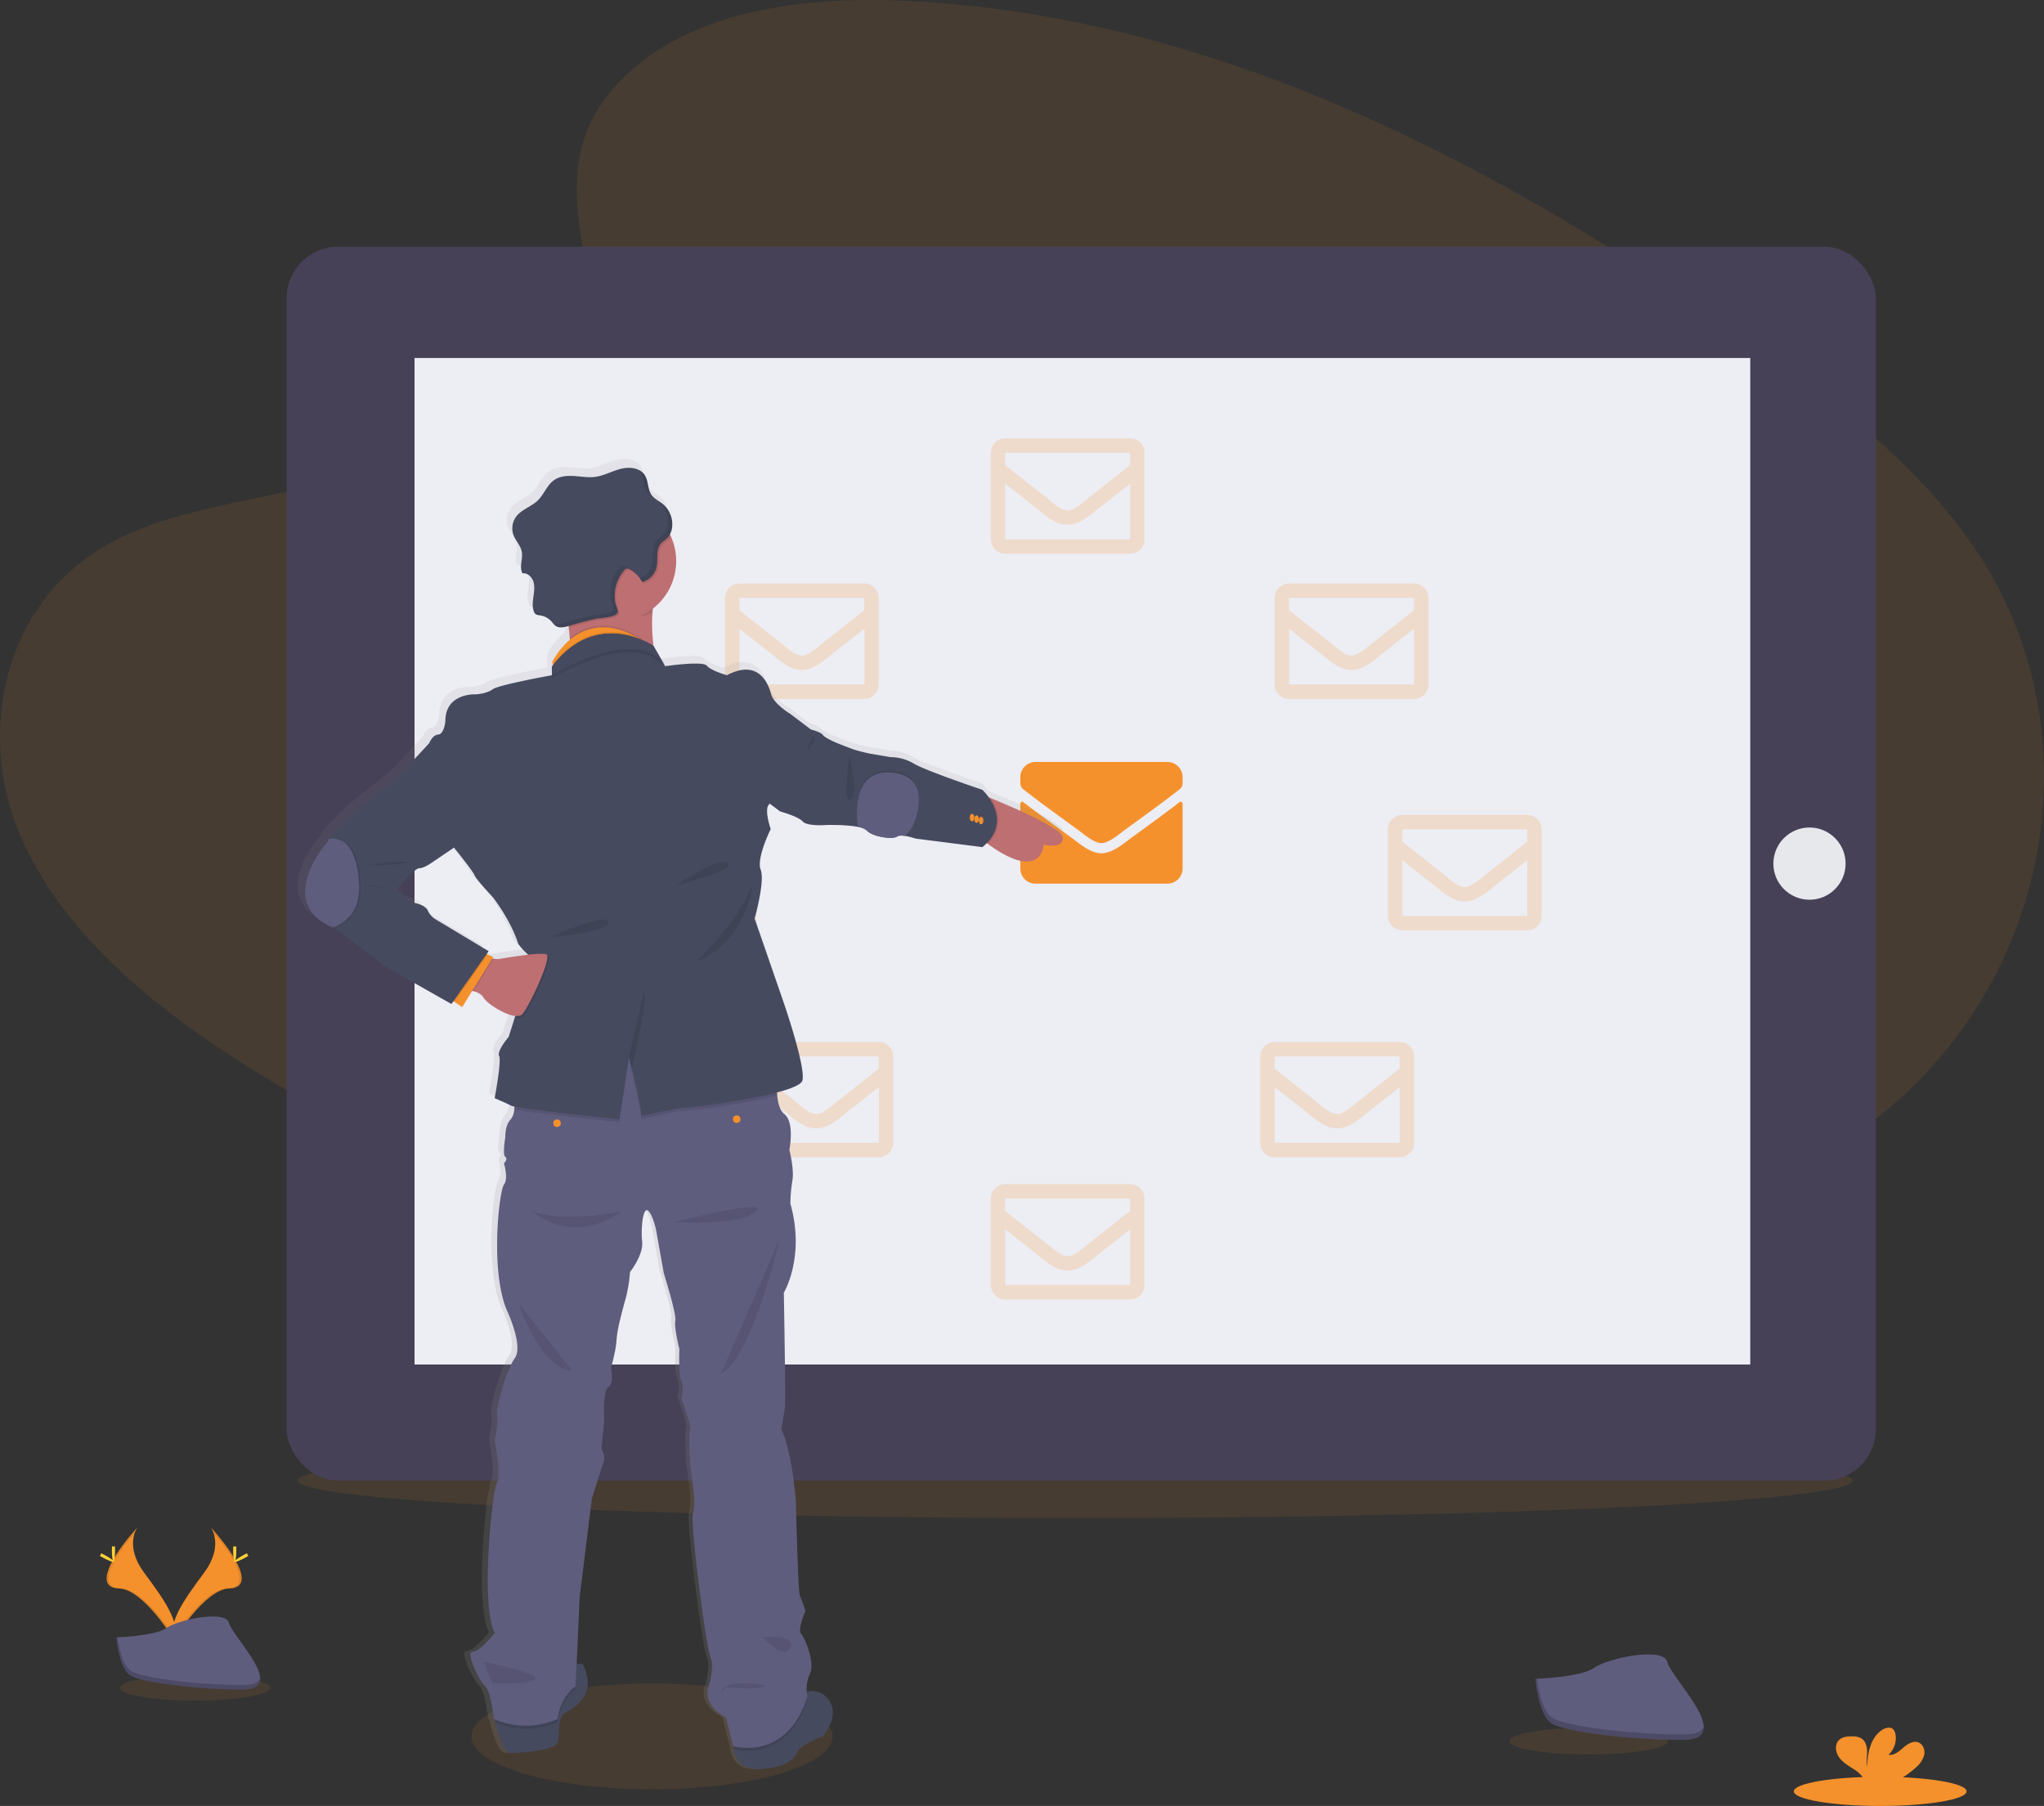 <?xml version="1.0" encoding="UTF-8"?> <svg xmlns="http://www.w3.org/2000/svg" data-name="Layer 1" width="907.32" height="801.69"><rect width="100%" height="100%" fill="#333333" stroke="none"/><defs><linearGradient id="a" x1="448.29" y1="834.48" x2="448.29" y2="252.89" gradientUnits="userSpaceOnUse"><stop offset="0" stop-color="gray" stop-opacity=".25"></stop><stop offset=".54" stop-color="gray" stop-opacity=".12"></stop><stop offset="1" stop-color="gray" stop-opacity=".1"></stop></linearGradient></defs><ellipse cx="289.44" cy="770.81" rx="80.14" ry="23.48" fill="#f5912c" opacity=".1"></ellipse><ellipse cx="477.27" cy="657.23" rx="345.18" ry="16.65" fill="#f5912c" opacity=".1"></ellipse><path d="M280.16 31.27c30.79-27.43 79.11-33 123.09-30.84 138.16 6.86 262.87 73.56 370.74 149 39 27.31 77.5 56.74 102.85 94.35 51.6 76.56 36.3 182.63-35.46 245.7-24.41 21.46-54 37.91-84.39 52.5-54 25.93-112.31 46.74-173.62 52.67-43.72 4.22-88 .79-131.45-5.11-121.45-16.46-240.66-52.88-340.57-115.19-43.82-27.33-85.12-61.3-103.19-105.5s-6.5-100.23 38.25-126.4c18.5-10.83 40.63-15.71 62.29-20.3 31.89-6.76 64.29-13.42 93.06-27.16 29.73-14.18 64.92-41.62 59-73-6.28-33.73-11.35-63.32 19.4-90.72z" fill="#f5912c" opacity=".1"></path><rect x="127.24" y="109.51" width="705.42" height="547.72" rx="22.82" ry="22.82" fill="#474157"></rect><path fill="#ededf4" d="M184.01 158.92h592.93v446.8H184.01z"></path><circle cx="160.88" cy="382.32" r="9.72" fill="#e6e8ec"></circle><circle cx="803.22" cy="383.37" r="16.03" fill="#e6e8ec"></circle><path d="M523.59 356.09a.84.84 0 011.36.66v28.76a6.75 6.75 0 01-6.75 6.75h-58.54a6.75 6.75 0 01-6.75-6.75v-28.75a.85.85 0 011.37-.66c3.15 2.45 7.32 5.56 21.67 16 3 2.16 8 6.72 13 6.69s10.13-4.61 13-6.69c14.32-10.44 18.49-13.56 21.64-16.01zm-34.64 18.17c3.26 0 8-4.11 10.32-5.82 18.66-13.55 20.08-14.73 24.39-18.1a3.39 3.39 0 001.29-2.66v-2.67a6.75 6.75 0 00-6.75-6.75h-58.54a6.75 6.75 0 00-6.75 6.75v2.67a3.41 3.41 0 001.29 2.66c4.31 3.36 5.73 4.55 24.39 18.1 2.36 1.71 7.06 5.87 10.32 5.82z" fill="#f5912c"></path><path d="M383.66 259.03h-55.44a6.4 6.4 0 00-6.39 6.4v38.42a6.4 6.4 0 006.39 6.4h55.44a6.41 6.41 0 006.4-6.4v-38.42a6.41 6.41 0 00-6.4-6.4zm0 6.4v5.42c-3 2.43-7.76 6.22-17.94 14.19-2.25 1.77-6.69 6-9.79 6s-7.54-4.19-9.78-6c-10.19-8-15-11.76-17.95-14.19v-5.44zm-55.44 38.42v-24.77c3.06 2.43 7.39 5.85 14 11 2.92 2.29 8 7.35 13.74 7.32s10.73-5 13.74-7.32c6.6-5.17 10.93-8.59 14-11v24.77z" fill="#f5912c" opacity=".2"></path><path d="M329.66 365.85h-55.44a6.39 6.39 0 00-6.39 6.4v38.4a6.4 6.4 0 006.39 6.4h55.44a6.41 6.41 0 006.4-6.4v-38.39a6.4 6.4 0 00-6.4-6.41zm0 6.4v5.44c-3 2.43-7.76 6.22-17.94 14.19-2.25 1.77-6.69 6-9.79 6s-7.54-4.19-9.78-6c-10.19-8-15-11.76-17.95-14.19v-5.44zm-55.44 38.4v-24.74c3.06 2.43 7.39 5.84 14 11 2.92 2.3 8 7.36 13.74 7.33s10.73-5 13.74-7.32c6.6-5.17 10.93-8.59 14-11v24.73z" fill="#f5912c" opacity=".1"></path><path d="M390.08 462.54h-55.42a6.41 6.41 0 00-6.4 6.4v38.39a6.41 6.41 0 006.4 6.4h55.46a6.4 6.4 0 006.39-6.4v-38.39a6.4 6.4 0 00-6.43-6.4zm0 6.4v5.44c-3 2.43-7.76 6.22-17.94 14.19-2.25 1.77-6.7 6-9.79 6s-7.54-4.19-9.79-6c-10.18-7.97-14.9-11.72-17.9-14.19v-5.44zm-55.42 38.39v-24.74c3.06 2.43 7.39 5.85 14 11 2.91 2.29 8 7.35 13.74 7.32s10.73-5 13.74-7.32c6.6-5.17 10.93-8.59 14-11v24.74zM501.66 194.6h-55.44a6.39 6.39 0 00-6.39 6.4v38.39a6.4 6.4 0 006.39 6.4h55.44a6.41 6.41 0 006.4-6.4V201a6.4 6.4 0 00-6.4-6.4zm0 6.4v5.44c-3 2.43-7.76 6.21-17.94 14.19-2.25 1.77-6.69 6-9.79 6s-7.54-4.19-9.78-6c-10.19-8-15-11.76-18-14.19V201zm-55.46 38.39v-24.74c3.06 2.43 7.39 5.84 14 11 2.92 2.3 8 7.36 13.74 7.33s10.73-5 13.74-7.33c6.6-5.17 10.93-8.58 14-11v24.74zM501.66 525.66h-55.44a6.4 6.4 0 00-6.39 6.4v38.39a6.4 6.4 0 006.39 6.4h55.44a6.41 6.41 0 006.4-6.4v-38.39a6.41 6.41 0 00-6.4-6.4zm0 6.4v5.44c-3 2.43-7.76 6.22-17.94 14.19-2.25 1.77-6.69 6-9.79 6s-7.54-4.19-9.78-6c-10.19-8-15-11.76-18-14.19v-5.44zm-55.44 38.39v-24.74c3.06 2.43 7.39 5.85 14 11 2.92 2.29 8 7.35 13.74 7.32s10.73-5 13.74-7.32c6.6-5.17 10.93-8.59 14-11v24.74zM565.83 265.43v38.42a6.4 6.4 0 006.39 6.4h55.44a6.41 6.41 0 006.4-6.4v-38.42a6.41 6.41 0 00-6.4-6.4h-55.44a6.4 6.4 0 00-6.39 6.4zm61.85 0v5.42c-3 2.43-7.76 6.22-17.94 14.19-2.25 1.77-6.7 6-9.79 6s-7.54-4.19-9.78-6c-10.19-8-15-11.76-18-14.19v-5.44zm-55.46 38.42v-24.77c3.06 2.43 7.39 5.85 14 11 3 2.36 8.05 7.35 13.74 7.32s10.83-5 13.74-7.32c6.6-5.17 10.93-8.59 14-11v24.77zM616.09 368.18v38.39a6.4 6.4 0 006.4 6.4h55.45a6.41 6.41 0 006.4-6.4v-38.39a6.41 6.41 0 00-6.4-6.4h-55.45a6.4 6.4 0 00-6.4 6.4zm61.85 0v5.44c-3 2.43-7.76 6.22-17.94 14.19-2.24 1.77-6.69 6-9.79 6s-7.54-4.19-9.78-6c-10.19-8-14.95-11.76-17.94-14.19v-5.44zm-55.45 38.39v-24.72c3 2.43 7.38 5.85 14 11 3 2.36 8 7.35 13.73 7.32s10.83-5 13.74-7.32c6.6-5.17 10.94-8.59 14-11v24.74zM559.43 468.94v38.39a6.4 6.4 0 006.4 6.4h55.45a6.41 6.41 0 006.4-6.4v-38.39a6.41 6.41 0 00-6.4-6.4h-55.45a6.4 6.4 0 00-6.4 6.4zm61.85 0v5.44c-3 2.43-7.76 6.22-17.94 14.19-2.25 1.77-6.69 6-9.79 6s-7.54-4.19-9.78-6c-10.19-8-15-11.76-17.94-14.19v-5.44zm-55.45 38.39v-24.74c3.05 2.43 7.38 5.85 14 11 3 2.36 8 7.35 13.73 7.32s10.83-5 13.74-7.32c6.6-5.17 10.93-8.59 14-11v24.74z" fill="#f5912c" opacity=".2"></path><path d="M585.9 400.58l-.93-.38a23.46 23.46 0 00-2.89-3.4s-25.47-8.54-30.65-11.69a20.87 20.87 0 00-10.6-2.92l-9.24-1.57s-5.19-1.12-7.67-2-7-2.69-7-2.69-5.41-2.25-6.32-3.6-5.41-2.47-5.41-2.47l-9.24-7s-7.44-4.5-8.57-8.77-5.41-16.18-19.83-8.54c0 0-7.22-2-9-4.27s-18.7.22-18.7.22l-5.27-9a77.22 77.22 0 01-.42-15.19c0-.48.08-1 .13-1.45a26.8 26.8 0 008.17-32.17c-.15-.34-.32-.68-.48-1a9 9 0 00.87-2.49c0-.22.07-.44.1-.66A11.8 11.8 0 00443 278a11.68 11.68 0 00-.38-2.88l-.21-.7a11.66 11.66 0 00-3.66-5.37c-1.67-1.36-3.77-2.29-5-4-1.81-2.58-1.34-6.23-3-8.88a7.38 7.38 0 00-.54-.71l-.15-.16a8.27 8.27 0 00-.53-.5l-.11-.09c-2.45-2-6.27-2.17-9.46-1.36-3.85 1-7.42 3-11.36 3.58-3.13.42-6.29-.17-9.44-.37s-6.52 0-9.11 1.84c-3.19 2.23-4.49 6.34-7.28 9.06s-7.24 4-9.68 7.21a8.83 8.83 0 00-1.19 8.35c1 2.57 3.19 4.64 3.69 7.35.56 3-1 6.32.05 9.05a5 5 0 00.28.57 2.69 2.69 0 01.4 0h.39l.38.07a2.54 2.54 0 01.37.1 5.5 5.5 0 013.34 3.62c.65 2.13.29 4.43 0 6.64s-.61 4.53.18 6.61a2.08 2.08 0 00.13.3 2.38 2.38 0 00.25.44l.06.08a1.94 1.94 0 00.34.36 4.05 4.05 0 001.93.55c.23 0 .46.08.68.13s.3.08.44.12l.21.06c.19.06.37.12.56.2h.05c.2.09.4.17.59.27a8.59 8.59 0 012.72 2c.31.34.6.71.9 1.06l.43.45a4.74 4.74 0 00.49.4 4.15 4.15 0 002.48.65 13 13 0 003.3-.64l.09.84c.18 1.6.34 3.18.47 4.72 0 .22 0 .43.05.64a32.48 32.48 0 00-8 10l.3 1q-.17.19-.3.39v4.49s-23.9 4.27-26.61 6.3-7.66 2.24-7.66 2.24-13.53-.67-13.53 11.91c0 0-.45 5.84-3.15 6.07s-4.06 3.82-4.06 3.82l-13.75 14.83-20.07 16.18s-8.91 8.38-11.19 11.86a2.65 2.65 0 00-.53 1.18s-24.32 27.07 2.3 38.43l.83.34L315 476.13l29 16.4.87-1.23.46.31 3.49 2.3 4.46-7.19.59.13c1.64.38 3.6 1.18 4.5 2.84 1.33 2.46 9.36 7.67 14.25 8.18l-.18.54-2.74 8.73s-5.41 6.29-4.28 8.54-2 18.88-2 18.88 5 2 7.44 3.37a7.32 7.32 0 001.46.4c0 .44-.09.89-.14 1.32a8 8 0 01-1.55 4.35c-2.71 2.69-2.48 8.09-2.48 8.09s-1.36 7.86 0 8.76-.61 2.92-.61 2.92 2.1 6.74 0 9.44-6.43 39.1 1.59 56.85c0 0 7.15 15.28 3.31 20.68s-8.71 22.7-8 25.84-1.05 10.79-1.05 10.79 2.93 16 .9 19.32-7.44 54.61-.9 67c0 0-6.54 8.32-9.92 8.32s2.93 13 5.63 15.51 3.92 14.6 3.92 14.6l.39.18c.11.48.24 1 .37 1.51 1.43 5.57 3.88 13.22 6.6 13.37 4.28.22 20.74-.9 21.41-4.95s-.23-10.79 3.15-12.81 15.11-7.86 7.9-21.79a16.44 16.44 0 00-2.65-.08h-.06l1.35-30 5.41-43.82s4.74-15.06 5.42-17.08-1.13-5.39-1.13-5.39l1.27-12.14s-.82-13.48 1.88-15.28 1.13-8.53 1.13-8.53 2.26-7.87 2.48-12.14a52.26 52.26 0 011.58-9.22s.9-4 2.48-9.43a67 67 0 002-12.14s6.08-7.64 5.41-13.71.45-15.73 2.7-13.71 3.61 9 3.61 9l3.38 18.88s5.86 18.65 5.18 21.35 1.81 12.58 1.81 12.58-.45 11.46.9 14.16 0 8.09 0 8.09 4.51 11.46 3.83 13.71.07 15.5.07 15.5l1.29 9.89s1.35 7.87 0 12.14 5.9 60 7.91 64.5-1.15 13.7-1.15 13.7-2.48 7.42 8.11 13l3.16 12.81.23.07c0 .45.07.92.14 1.38.89 5.92 5.38 12 21.95 6.87 0 0 5-1.74 6.31-5.36s11.72-7.45 11.72-7.45 9.12-10.41 1.13-17.75a7.42 7.42 0 00-8.39-1.64 15.87 15.87 0 011.4-8.48c2.48-5.16-2.48-16.18-4.05-18s2-10.11 2-10.11a54.93 54.93 0 00-2.48-6.74c-.9-1.58-1.8-42.48-1.8-42.48s-1.8-22.47-6.54-31.91c0 0 1.13-6.74 1.58-9.66s-.45-51.46-.45-51.46 9.69-16 2.93-39.78a66.88 66.88 0 01.9-10.34c.9-4.94-1.35-13.71-1.35-13.71s2.48-12.36-2.25-16c-2-1.48-2.84-4.87-3.2-8.35 0-.44-.07-.88-.1-1.31 6.32-1.67 10.94-3.52 11.41-5.39 1.58-6.29-8.79-36-8.79-36L480 454.33s4.74-16.63 2.71-21.8 4.51-18.21 4.51-18.21-2.94-8.53-.91-10.78a2.38 2.38 0 00.36-.63l4.83 3.55s8.12 2.25 10.08 4.49 10.66 1.58 10.66 1.58 8.55-.25 14 .84a8 8 0 014 1.63c2.71 2.93 11.73 4 13.53 2.7.68-.52 2-.51 3.49-.31a30.88 30.88 0 014.85 1.21l30 3.82a24.46 24.46 0 001.94-1.79l.39.3c24.27 17.67 25.18.37 25.18.37s8.56 2.24 8.56-3c-.03-4.17-22.52-13.76-32.28-17.72zm-223 71.74l-.64-.05.43-.69-2.39-1.12-.51-.24.9-1.29L337 454.76a8.71 8.71 0 01-3.61-4c-1.35-2.92-7.21-3.59-7.21-3.59l-6.65-5.85s7.78-9.44 10-9.44 6.09-2.79 6.09-2.79l9.51-6.42.18.23s8.34 10.33 9 12.13 8.11 9.66 8.11 9.66 7.9 9.89 11.5 20.9a29.37 29.37 0 004.54 4.95c-6.18.68-13.56 2-13.56 2z" transform="translate(-146.34 -49.15)" fill="url(#a)"></path><path d="M289.66 271.63c-1.14 14.1 2.95 28.53 2.95 28.53s-43.3 2.68-40.18-3.12a8.41 8.41 0 00.71-3 63.57 63.57 0 00-.22-10.73c-.13-1.53-.29-3.1-.46-4.7-.58-5.23-1.35-10.61-2-14.84-.11-.65-.21-1.28-.3-1.87-.61-3.73-1.06-6.19-1.06-6.19s33.29-9.79 43.36-6.45c2.84.94 3.84 2.91 1.73 6.45a35.46 35.46 0 00-4.37 14.44c-.11.52-.16 1-.16 1.48zM471.81 371.93c0 5.24-8.48 3-8.48 3s-.9 17.19-24.93-.37c-.61-.45-1.24-.92-1.89-1.42l-1-19.42v-1.12s1.7.67 4.37 1.75c9.66 3.95 31.93 13.5 31.93 17.58z" fill="#be6f72"></path><path d="M250.84 760.41c-3.35 2-2.45 8.71-3.12 12.72s-17 5.14-21.21 4.92c-2.69-.15-5.12-7.75-6.53-13.28-.81-3.18-1.29-5.68-1.29-5.68s27-10.73 29.25-16.09c1.42-3.42 5.41-4.2 8.09-4.31a16.83 16.83 0 012.62.07c7.15 13.84-4.47 19.64-7.81 21.65zM365.34 770.68s-10.26 3.79-11.6 7.4-6.25 5.33-6.25 5.33c-16.41 5.11-20.85-.95-21.73-6.83a21.78 21.78 0 01.52-8.13l24.11-10.08s3.27-5.06 7.68-6.92a7.33 7.33 0 018.39 1.6c7.91 7.29-1.12 17.63-1.12 17.63z" fill="#464a5f"></path><path d="M256.03 738.69l-.51 11.24c-7.13 4.9-8 14.5-8 14.5a35.25 35.25 0 01-27.51.34c-.81-3.18-1.29-5.68-1.29-5.68s27-10.73 29.25-16.09c1.39-3.42 5.38-4.15 8.06-4.31zM358.42 754.39c-8.48 27.1-29.61 22.94-32.66 22.19a21.78 21.78 0 01.52-8.13l24.11-10.08s3.27-5.06 7.68-6.92a13.72 13.72 0 00.35 2.94z" opacity=".1"></path><path d="M359.54 743a15.76 15.76 0 00-1.12 10.05c-9.15 29.24-33 22.09-33 22.09l-3.13-12.72c-10.49-5.58-8-12.94-8-12.94s3.13-9.16 1.14-13.62-9.18-59.82-7.84-64.06 0-12.05 0-12.05l-1.27-9.83s-.74-13.16-.07-15.4-3.79-13.61-3.79-13.61 1.34-5.36 0-8-.89-14.06-.89-14.06-2.46-9.82-1.79-12.5-5.13-21.2-5.13-21.2l-3.35-18.75s-1.34-6.92-3.58-8.93-3.34 7.59-2.67 13.62-5.39 13.57-5.39 13.57a66.17 66.17 0 01-2 12.06c-1.56 5.35-2.45 9.37-2.45 9.37a51.9 51.9 0 00-1.57 9.15c-.22 4.24-2.45 12.06-2.45 12.06s1.56 6.69-1.12 8.47-1.86 15.18-1.86 15.18l-1.26 12.06s1.78 3.35 1.11 5.35-5.35 17-5.35 17l-5.4 43.49-1.79 39.74c-7.13 4.9-8 14.5-8 14.5a35 35 0 01-28.27 0s-1.2-12-3.87-14.5-8.93-15.4-5.58-15.4 9.82-8.27 9.82-8.27c-6.47-12.27-1.12-63.16.89-66.51s-.89-19.2-.89-19.2 1.78-7.59 1.05-10.71 4.08-20.31 7.88-25.67-3.27-20.54-3.27-20.54c-7.95-17.63-3.65-53.79-1.57-56.47s0-9.37 0-9.37 1.94-2 .59-2.9 0-8.7 0-8.7-.23-5.36 2.45-8a7.84 7.84 0 001.53-4.32 51.22 51.22 0 000-9.74l30.8-18.08 38.61-3.13 47.32 14.73a56.16 56.16 0 000 10c.35 3.45 1.22 6.82 3.16 8.29 4.69 3.58 2.23 15.85 2.23 15.85s2.23 8.71 1.34 13.62a66.65 66.65 0 00-.89 10.27c6.69 23.66-2.91 39.51-2.91 39.51s.9 48.21.45 51.11-1.56 9.59-1.56 9.59c4.69 9.38 6.47 31.7 6.47 31.7s.89 40.62 1.79 42.19a54.63 54.63 0 012.45 6.7s-3.57 8.25-2 10 6.45 12.71 4 17.86z" fill="#5f5d7e"></path><path d="M294.14 255.75a35.46 35.46 0 00-4.37 14.44c-.06.48-.1 1-.14 1.44-4.48 3.42-11.39 1.69-17.47 1.69-2.14 0-1.63-3.15-3.63-3.62-7.17-1.73-14.51.32-18.12-5.89-.11-.65-.21-1.28-.3-1.87-.61-3.73-1.06-6.19-1.06-6.19s33.29-9.79 43.36-6.45c2.84.94 3.84 2.91 1.73 6.45z" opacity=".1"></path><path d="M300.15 249.07a26.68 26.68 0 01-26.68 26.68 27.39 27.39 0 01-6.24-.73 26.69 26.69 0 1132.92-25.95z" fill="#be6f72"></path><path d="M286.4 287.72c-10.32-3.17-24.51 2.16-33.29 6.36a63.57 63.57 0 00-.22-10.73c5.9-4.93 15.21-8.57 28.21-2 1.19.61 2.41 1.3 3.67 2.07z" opacity=".1"></path><path d="M286.4 288.39c-13.84-4.26-34.65 6.8-40 9.88l-1-3.4-.29-.95s11.37-24.39 36.06-11.9c1.19.61 2.41 1.3 3.67 2.07z" fill="#f5912c"></path><path d="M345 486.28c-14.81 3.94-39.18 6.89-40.59 6.73-2-.22-19.87 3.8-19.87 3.8.67-2.24-5.35-26.34-5.35-26.34l-4.25 27.68s-38.74-4-46.68-5.66a51.22 51.22 0 000-9.74l30.8-18.08 38.61-3.13 47.32 14.73a56.16 56.16 0 00.01 10.01z" opacity=".1"></path><path d="M356.19 479.62c-1.53 6.23-49.78 12.23-51.78 12.05s-19.87 3.8-19.87 3.8c.67-2.24-5.35-26.34-5.35-26.34l-4.25 27.72s-45.53-4.69-48-6-7.37-3.34-7.37-3.34 3.12-16.52 2-18.75 4.24-8.49 4.24-8.49l2.72-8.66 8.21-26.16a12.61 12.61 0 01-1.38-.91 27.88 27.88 0 01-5.31-5.56c-3.54-11.01-11.39-20.83-11.39-20.83s-7.36-7.81-8-9.6-8.93-12.05-8.93-12.05l-24.77-31.92 13.61-14.73s1.34-3.57 4-3.79 3.13-6 3.13-6c0-12.5 13.39-11.83 13.39-11.83s4.91-.22 7.58-2.23 26.35-6.26 26.35-6.26v-3.79c19.86-26.34 45-9.22 45-9.22l5.23 9s16.73-2.45 18.51-.22 8.93 4.23 8.93 4.23c14.29-7.58 18.52 4.25 19.64 8.49s8.49 8.7 8.49 8.7-7.6 38.17-9.61 40.4.9 10.72.9 10.72-6.45 12.92-4.45 18.04-2.68 21.66-2.68 21.66l12.5 36.16s10.27 29.46 8.71 35.71z" fill="#464a5f"></path><path d="M295.27 297.04c-12.49-19.2-50.23 4-50.23 4v-3.79c19.86-26.34 45-9.22 45-9.22z" opacity=".1"></path><path d="M286.4 288.39c-13.84-4.26-34.65 6.8-40 9.88l-1.32.77v-3.79l.29-.38c12.38-16.11 26.74-15.54 35.77-12.85 1.19.61 2.41 1.3 3.67 2.07z" opacity=".1"></path><path d="M295.27 295.7c-12.49-19.19-50.23 4-50.23 4v-3.79c19.86-26.34 45-9.22 45-9.22z" fill="#464a5f"></path><path d="M285.88 440.11l-6.69 29 1.28 5.25s7.19-30.23 5.41-34.25zM334.32 391.9s-3.35 27-25.23 34.82c0 0 18.08-16.29 25.23-34.82zM243.66 416.01s26.56-11.39 26.56-6.7-26.56 6.7-26.56 6.7zM300.39 393.02s18.53-13.17 22.54-9.82-22.54 9.82-22.54 9.82zM438.4 374.57c-.61-.45-1.24-.92-1.89-1.42l-1-19.42v-1.12s1.7.67 4.37 1.75c3.06 4.54 6.26 12.49-1.48 20.21z" opacity=".1"></path><path d="M436.1 376.05l-29.69-3.79a31.08 31.08 0 00-4.8-1.2c-1.42-.2-2.78-.21-3.46.3-1.78 1.34-10.71.23-13.39-2.68a8 8 0 00-4-1.62c-5.41-1.07-13.87-.83-13.87-.83s-8.61.67-10.56-1.56-10-4.46-10-4.46l-8.48-6.26 5.35-38.83 7.6 1.78 9.14 6.92s4.47 1.12 5.36 2.46 6.25 3.57 6.25 3.57 4.46 1.78 6.92 2.68 7.59 2 7.59 2l9.15 1.57a20.61 20.61 0 0110.5 2.9c5.12 3.13 30.35 11.61 30.35 11.61s14.6 13.39.04 25.44z" fill="#464a5f"></path><path d="M405.66 364.7a13.83 13.83 0 01-4 5.69c-1.42-.2-2.78-.21-3.46.3-1.78 1.34-10.71.23-13.39-2.67a7.91 7.91 0 00-4-1.63c-.69-5-2.51-25.45 14.73-24.12 19.55 1.5 10.12 22.43 10.12 22.43z" opacity=".1"></path><path d="M405.66 365.37a13.83 13.83 0 01-4 5.69c-1.42-.2-2.78-.21-3.46.3-1.78 1.34-10.71.23-13.39-2.68a8 8 0 00-4-1.62c-.69-4.95-2.51-25.45 14.73-24.12 19.55 1.5 10.12 22.43 10.12 22.43z" fill="#5f5d7e"></path><ellipse cx="431.49" cy="362.94" rx="1" ry="1.67" fill="#f5912c"></ellipse><ellipse cx="433.5" cy="363.61" rx="1" ry="1.67" fill="#f5912c"></ellipse><ellipse cx="435.51" cy="364.24" rx="1" ry="1.67" fill="#f5912c"></ellipse><path d="M361.02 326.7s1.67 1.17-1.42 4.77 1.42-4.77 1.42-4.77zM377.01 335.49s4.52 16.48.67 19.33-.67-19.33-.67-19.33z" opacity=".1"></path><circle cx="247.27" cy="498.59" r="1.67" fill="#f5912c"></circle><circle cx="327.01" cy="496.81" r="1.67" fill="#f5912c"></circle><path d="M236.55 537.85s17 15.62 39.29 0c0 0-24.71 5-39.29 0zM299.27 542.56s28.8 1.79 35.94-4.68-35.94 4.68-35.94 4.68zM230.3 578.72c.45 1.12 10.05 29.47 23.66 29.69zM346.15 549.93s-12.28 52.92-26.12 59.82zM214.66 737.65s25.89 5.35 22.77 7.81-18.77 1.78-18.77 1.78zM338.56 726.71s9.15 10.49 12.27 4.69-12.27-4.69-12.27-4.69zM322.04 749.03c2-.22 10.05 1.12 16.52 0s-15-3.56-17.64.45 1.12-.45 1.12-.45zM297.85 238.23a6.4 6.4 0 01-1 1.28c-.89.88-2 1.49-2.84 2.44-1.7 1.95-1.55 4.66-1.62 7.35a15.49 15.49 0 01-.33 3.22 9 9 0 01-6.4 6.53 13.09 13.09 0 00-5.49-5.61 2.31 2.31 0 00-1.38-.38 2.39 2.39 0 00-1.38 1 17.5 17.5 0 00-3.83 9.14 17.89 17.89 0 00.12 4.9c.2 1.12 1.5 3.55 1 4.59-.78 1.56-4.67 2-7.48 2.34-1 .11-1.81.21-2.34.33q-5.93 1.32-11.74 3.1l-.72.2c-.66-6-1.6-12.27-2.32-16.71a26.68 26.68 0 1147.74-23.71z" opacity=".1"></path><path d="M276.78 253.38a2.36 2.36 0 011.38-1 2.3 2.3 0 011.38.37 13.23 13.23 0 015.5 5.61 9 9 0 006.37-6.53c.83-3.55-.44-7.81 1.95-10.58.81-.94 1.95-1.55 2.84-2.43a8.15 8.15 0 002.14-4.74 11.64 11.64 0 00-4.12-10.33c-1.66-1.36-3.73-2.28-5-4-1.8-2.56-1.32-6.19-3-8.82-2.13-3.31-6.87-3.78-10.69-2.8s-7.34 3-11.24 3.55c-3.1.42-6.23-.16-9.35-.36s-6.46 0-9 1.82c-3.16 2.22-4.44 6.3-7.2 9s-7.18 4-9.6 7.16a8.81 8.81 0 00-1.17 8.3c1 2.55 3.16 4.61 3.65 7.3.6 3.19-1.29 6.79.34 9.6 2.2-.26 4.19 1.64 4.83 3.76s.29 4.4 0 6.59-.6 4.5.18 6.57a2.67 2.67 0 00.77 1.17 3.89 3.89 0 001.91.54 8.72 8.72 0 015.2 2.8 10.82 10.82 0 001.81 1.92c1.67 1.14 3.92.56 5.86 0q5.81-1.77 11.74-3.1c2.07-.47 8.78-.58 9.83-2.67.52-1-.78-3.47-1-4.59a17.67 17.67 0 013.7-14z" fill="#464a5f"></path><path d="M232.45 450.91c-.79.84-2.2 1-3.89.63l8.21-26.16a12.61 12.61 0 01-1.38-.91c3.63-.39 6.81-.56 7.78-.09 2.59 1.26-7.62 23.27-10.72 26.53z" opacity=".1"></path><path d="M231.79 450.24c-3.13 3.27-15.49-4.27-17.13-7.39-.89-1.65-2.83-2.44-4.45-2.82a13.64 13.64 0 00-2.58-.35l8.71-14.32 2.8.24 2.05.18s18.75-3.35 21.35-2.09-7.66 23.29-10.75 26.55z" fill="#be6f72"></path><path d="M219.1 425.62l-8.93 14.43a13.64 13.64 0 00-2.58-.35l8.71-14.32z" opacity=".1"></path><path fill="#f5912c" d="M218.89 424.88l-13.73 22.18-3.45-2.29-1.99-1.31 12.22-21.84 4.58 2.14 2.37 1.12z"></path><path opacity=".1" d="M216.52 423.76l-14.81 21.01-1.99-1.31 12.22-21.84 4.58 2.14z"></path><path d="M216.91 422.25l-16.52 23.44-28.79-16.29-23-17.31-.82-.34c-26.36-11.26-2.31-38.15-2.31-38.15a2.7 2.7 0 01.52-1.17c2.26-3.46 11.09-11.78 11.09-11.78l19.87-16.07 8-2.45 18.53 32.81-11.38 7.71s-3.8 2.78-6 2.78-9.94 9.37-9.94 9.37l6.59 5.81s5.8.67 7.14 3.56a8.64 8.64 0 003.58 4z" fill="#464a5f"></path><path d="M162.89 384.31s17.19-2.87 18.08-1.66-18.08 1.66-18.08 1.66zM162.89 393.02a26.85 26.85 0 007.15.89c4.24 0-7.15-.89-7.15-.89zM148.46 411.75c-26.36-11.26-2.31-38.15-2.31-38.15a2.7 2.7 0 01.52-1.17c4.87-.81 12.27 1.13 13.38 19.89.66 11.22-4.78 16.79-11.59 19.43z" opacity=".1"></path><path d="M147.79 411.75c-26.36-11.26-2.31-38.15-2.31-38.15a2.7 2.7 0 01.52-1.17c4.87-.81 12.27 1.13 13.38 19.89.66 11.22-4.78 16.79-11.59 19.43z" fill="#5f5d7e"></path><g opacity=".1"><path d="M231.47 253.31a4.8 4.8 0 00.48 1.18 3.58 3.58 0 011.53.16 4.88 4.88 0 00-2.01-1.34zM237.6 271.78l-.54-.07a2.22 2.22 0 00.64.87 3.89 3.89 0 001.91.54 8.54 8.54 0 012.51.79 8.75 8.75 0 00-4.52-2.13zM294.22 223.77c-1.66-1.36-3.73-2.28-5-4-1.8-2.56-1.32-6.19-3-8.82a6.51 6.51 0 00-2.89-2.41 6.12 6.12 0 01.88 1.07c1.7 2.63 1.22 6.26 3 8.82 1.24 1.75 3.31 2.67 5 4a11.64 11.64 0 014.12 10.33 8.15 8.15 0 01-2.14 4.74c-.89.88-2 1.49-2.84 2.43-2.38 2.77-1.12 7-1.95 10.58a9 9 0 01-5.38 6.2 13.55 13.55 0 011 1.67 9 9 0 006.37-6.53c.83-3.55-.44-7.81 1.95-10.58.81-.94 1.95-1.55 2.84-2.43a8.15 8.15 0 002.14-4.74 11.64 11.64 0 00-4.1-10.33zM277.53 251.43a2.3 2.3 0 00-1.38-.37 2.36 2.36 0 00-1.38 1 17.67 17.67 0 00-3.7 14c.19 1.13 1.49 3.56 1 4.59-1.05 2.09-7.76 2.2-9.83 2.67q-5.93 1.32-11.74 3.1a9.09 9.09 0 01-4.77.53 4.89 4.89 0 00.92.84c1.67 1.14 3.92.56 5.86 0q5.81-1.77 11.74-3.1c2.07-.47 8.78-.58 9.83-2.67.52-1-.78-3.47-1-4.59a17.67 17.67 0 013.7-14 2.36 2.36 0 011.38-1 2.25 2.25 0 011.37.36 13.36 13.36 0 00-2-1.36z"></path></g><ellipse cx="86.6" cy="749.25" rx="33.42" ry="5.65" fill="#f5912c" opacity=".1"></ellipse><path d="M93.5 677.9s6.14 8-2.83 20.14-16.37 22.35-13.38 29.9c0 0 13.54-22.5 24.55-22.82s3.82-13.69-8.34-27.22z" fill="#f5912c"></path><path d="M93.5 677.9a10 10 0 011.26 2.52c10.74 12.63 16.47 24.41 6.14 24.7-9.63.28-21.17 17.48-23.93 21.83.09.33.2.66.32 1 0 0 13.54-22.5 24.55-22.82s3.82-13.7-8.34-27.23z" opacity=".1"></path><path d="M104.91 688.13c0 2.82-.32 5.11-.71 5.11s-.71-2.29-.71-5.11.4-1.5.79-1.5.63-1.32.63 1.5z" fill="#ffd037"></path><path d="M108.82 691.5c-2.48 1.35-4.64 2.17-4.83 1.83s1.68-1.72 4.16-3.07 1.5-.37 1.69 0 1.46-.11-1.02 1.24z" fill="#ffd037"></path><path d="M61.09 677.9s-6.14 8 2.83 20.14 16.36 22.35 13.37 29.9c0 0-13.53-22.5-24.54-22.82s-3.78-13.69 8.34-27.22z" fill="#f5912c"></path><path d="M61.09 677.9a10 10 0 00-1.26 2.52c-10.74 12.63-16.47 24.43-6.17 24.7 9.62.28 21.17 17.48 23.93 21.83a9.57 9.57 0 01-.33 1s-13.53-22.5-24.54-22.82-3.75-13.7 8.37-27.23z" opacity=".1"></path><path d="M49.66 688.13c0 2.82.32 5.11.71 5.11s.71-2.29.71-5.11-.4-1.5-.79-1.5-.63-1.32-.63 1.5z" fill="#ffd037"></path><path d="M45.77 691.5c2.48 1.35 4.64 2.17 4.82 1.83s-1.67-1.72-4.15-3.07-1.5-.37-1.69 0-1.46-.11 1.02 1.24z" fill="#ffd037"></path><path d="M51.66 726.85s17.16-.53 22.33-4.21 26.39-8.08 27.68-2.17 25.78 29.36 6.41 29.52-45-3-50.17-6.16-6.25-16.98-6.25-16.98z" fill="#5f5d7e"></path><path d="M108.4 747.98c-19.37.15-45-3-50.17-6.17-3.93-2.39-5.5-11-6-14.94h-.58s1.09 13.84 6.25 17 30.8 6.32 50.17 6.16c5.59 0 7.52-2 7.42-5-.83 1.82-2.93 2.91-7.09 2.95z" opacity=".2"></path><ellipse cx="705.22" cy="772.9" rx="35.2" ry="5.95" fill="#f5912c" opacity=".1"></ellipse><path d="M681.59 745.26s20.07-.62 26.12-4.93 30.89-9.45 32.39-2.54 30.17 34.37 7.5 34.55-52.66-3.53-58.7-7.21-7.31-19.87-7.31-19.87z" fill="#5f5d7e"></path><path d="M748.01 769.93c-22.67.19-52.67-3.53-58.71-7.21-4.6-2.8-6.43-12.85-7-17.49h-.67s1.27 16.19 7.31 19.87 36 7.39 58.7 7.21c6.55 0 8.81-2.38 8.68-5.83-.95 2.11-3.44 3.37-8.31 3.45z" opacity=".2"></path><ellipse cx="834.62" cy="795.21" rx="38.34" ry="6.48" fill="#f5912c"></ellipse><path d="M850.47 784.61a11.23 11.23 0 003.66-5.52c.47-2.19-.46-4.81-2.56-5.62-2.34-.89-4.85.73-6.75 2.38s-4.08 3.51-6.57 3.16a10 10 0 003.09-9.35 3.85 3.85 0 00-.86-1.9c-1.3-1.39-3.66-.8-5.22.3-5 3.49-6.34 10.22-6.37 16.29-.5-2.19-.08-4.47-.09-6.71s-.63-4.73-2.52-5.94a7.64 7.64 0 00-3.84-.9c-2.23-.08-4.71.14-6.24 1.77-1.89 2-1.4 5.43.25 7.66s4.15 3.62 6.45 5.16a14.37 14.37 0 014.61 4.4 4 4 0 01.34.79h14a38.7 38.7 0 008.62-5.97z" fill="#f5912c"></path></svg> 